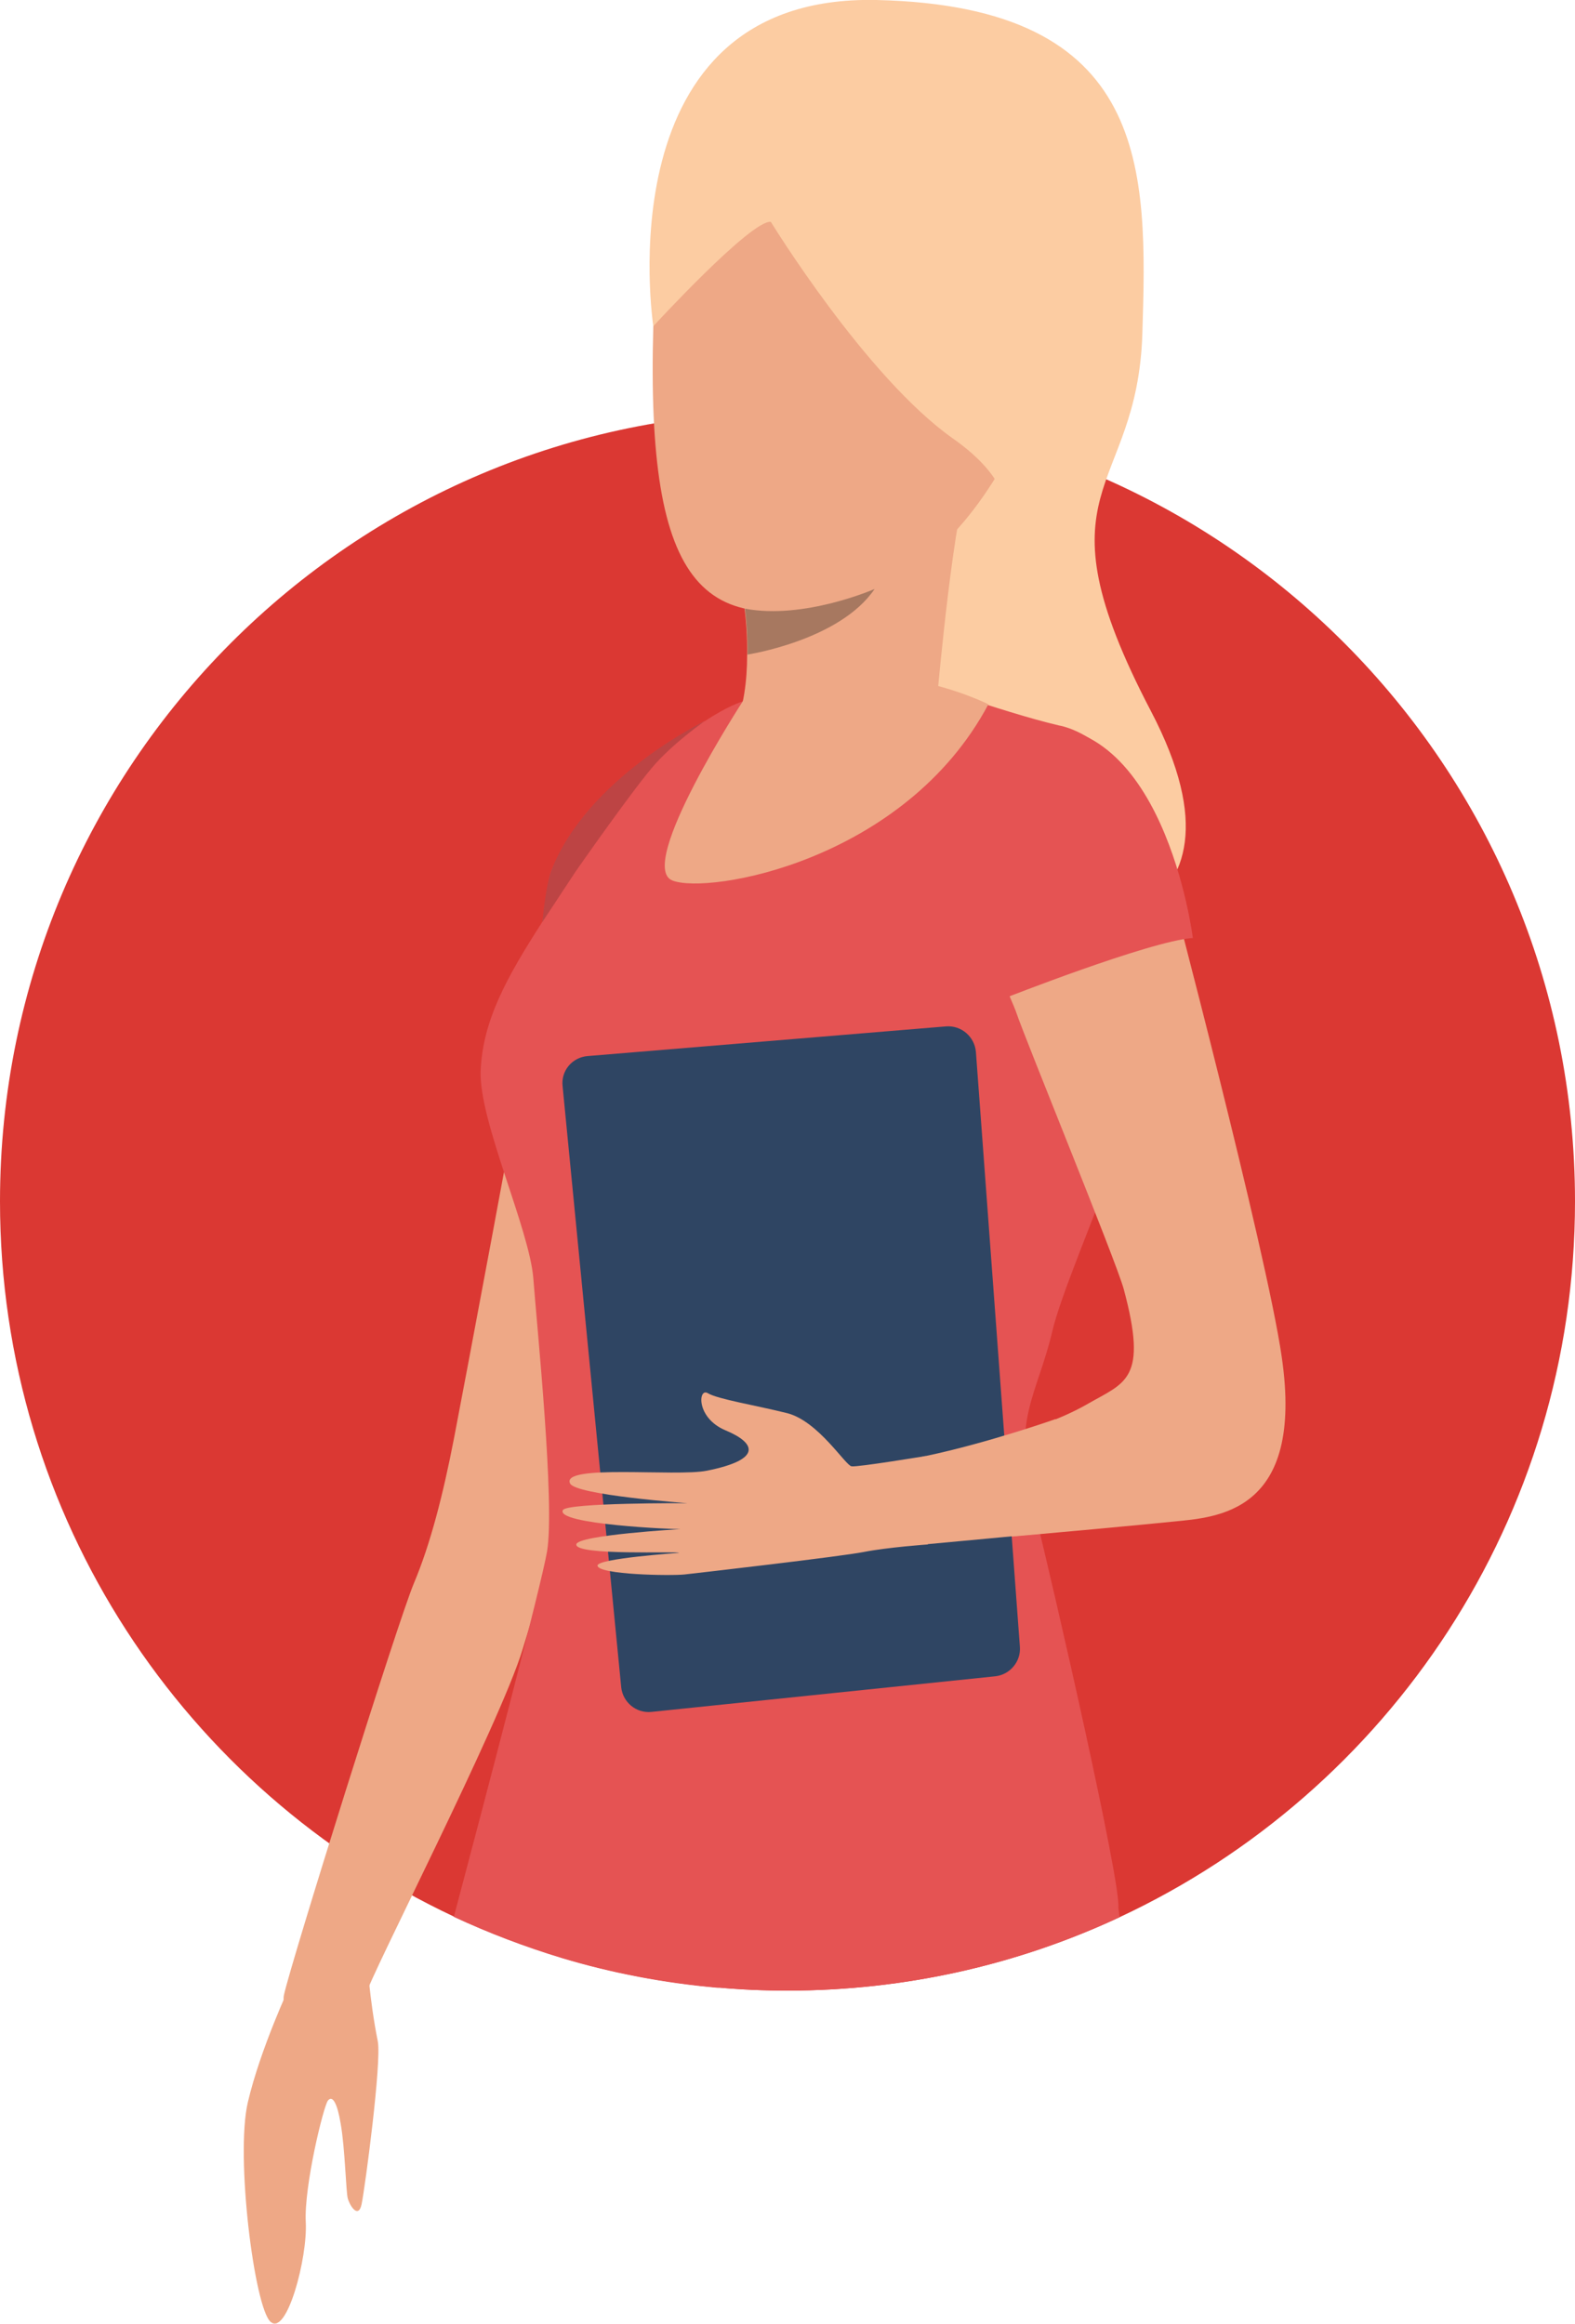 <?xml version="1.0" encoding="UTF-8"?> <svg xmlns="http://www.w3.org/2000/svg" width="160" height="236" viewBox="0 0 160 236" fill="none"> <g clip-path="url(#clip0)"> <path d="M160 122.014C160 154.192 141.065 181.958 113.738 194.715C103.479 199.507 92.048 202.172 79.984 202.172C77.609 202.172 75.234 202.077 72.923 201.855C67.477 201.379 62.157 200.363 57.091 198.84C53.323 197.698 49.65 196.302 46.103 194.651C18.872 181.863 0 154.16 0 122.014C0 77.746 35.812 41.856 79.984 41.856C124.188 41.824 160 77.715 160 122.014Z" fill="#DB3833"></path> <path d="M37.142 202.648C37.49 200.903 50.726 175.231 53.101 167.488C55.476 159.745 57.534 152.669 58.737 149.59C58.801 149.4 58.959 149.051 59.117 148.575C59.941 146.29 61.682 141.213 63.519 136.485C63.645 136.167 63.772 135.818 63.899 135.501L64.089 133.692C65.355 130.424 64.089 128.52 64.089 125.886C64.089 125.092 64.184 124.236 64.5 123.284C64.5 123.252 64.532 123.22 64.532 123.188C66.052 118.777 67.16 114.938 67.382 112.78C68.11 105.608 72.005 73.653 72.005 73.653C72.005 73.653 59.466 80.158 58.072 85.172C55.951 92.788 53.798 104.117 53.259 107.607C52.721 111.098 47.275 140.102 46.135 146.005C44.995 151.907 43.697 156.889 42.05 160.792C40.404 164.695 29.511 199.475 28.846 202.617C28.181 205.727 36.794 204.362 37.142 202.648Z" fill="#EEA886"></path> <path d="M37.3 198.999C37.3 198.999 37.522 203.061 38.377 207.313C38.789 209.376 37.079 222.228 36.731 223.878C36.446 225.242 35.654 224.29 35.337 223.307C35.147 222.736 35.052 218.166 34.609 215.691C34.261 213.596 33.786 212.771 33.311 213.342C32.867 213.914 30.873 222.037 31.063 225.687C31.253 229.336 29.131 237.301 27.485 235.81C25.838 234.35 23.907 218.991 25.173 213.533C26.44 208.075 29.543 201.474 29.543 201.474L37.3 198.999Z" fill="#EEA886"></path> <path d="M66.368 33.129C66.368 33.129 61.175 -0.603 89.04 -6.93183e-05C116.936 0.635 116.556 17.294 116.05 33.859C115.543 50.424 104.872 49.186 116.905 72.193C128.969 95.231 106.456 95.231 106.456 95.231L89.008 71.209L66.368 33.129Z" fill="#FCCCA2"></path> <path d="M86 3.237C86 3.237 67.128 6.22 66.368 33.13C65.609 60.008 71.466 65.751 87.995 60.135C104.524 54.518 109.749 26.402 110.097 22.023C110.477 17.675 111.458 6.27041e-05 86 3.237Z" fill="#EEA886"></path> <path d="M104.936 152.795C107.12 161.554 113.865 191.129 113.612 193.731C113.453 195.254 92.175 199.253 72.923 201.887C67.477 201.411 62.157 200.395 57.091 198.872C53.323 197.73 49.65 196.333 46.103 194.683C49.46 182.053 55.001 160.919 55.571 157.587C56.394 152.795 54.558 134.866 54.178 129.821C53.766 124.775 48.668 113.89 48.826 108.813C49.016 103.641 51.518 99.198 55.064 93.676C56.172 91.963 57.312 90.218 58.452 88.536C62.22 83.014 65.957 78 67.793 76.287C69.155 75.017 70.453 74.034 71.561 73.272C73.873 71.717 75.424 71.241 75.424 71.241L91.668 68.639C91.668 68.639 101.769 72.32 107.595 73.684C107.595 73.684 118.963 75.335 119.121 96.85C119.185 106.116 108.577 128.234 106.931 135.088C105.347 141.847 102.751 144.037 104.936 152.795Z" fill="#E55353"></path> <path d="M71.593 73.209L62.189 88.06L53.513 101.8C53.544 101.737 54.114 99.642 55.096 93.645C55.286 92.502 55.476 91.233 55.697 89.773C55.761 89.361 55.856 88.916 55.983 88.504C59.687 79.904 71.181 73.431 71.593 73.209Z" fill="#E55353"></path> <path d="M118.615 88.98C118.615 88.98 116.018 71.368 103.131 74.256C90.75 77.048 102.339 100.15 103.257 102.879C104.176 105.608 113.327 127.948 114.15 130.899C116.651 140.166 114.308 140.388 110.509 142.577C99.331 149.019 76.374 148.607 73.715 150.384C71.055 152.161 71.213 157.682 75.678 157.873C81.472 158.127 114.562 155.017 119.153 154.541C123.618 154.096 132.547 153.716 130.204 137.786C128.652 127.028 118.615 88.98 118.615 88.98Z" fill="#EEA886"></path> <path d="M98.603 48.044C96.956 51.154 95.246 70.384 95.246 70.384C95.246 70.384 72.163 79.143 74.506 74.192C75.583 71.939 75.899 69.02 75.899 66.513C75.931 64.545 75.773 62.8 75.646 61.848C75.583 61.34 75.551 61.055 75.551 61.055C75.551 61.055 100.249 44.934 98.603 48.044Z" fill="#EEA886"></path> <path d="M78.306 22.531C78.306 22.531 87.995 38.334 96.829 44.553C105.664 50.773 101.168 55.755 101.168 55.755C101.168 55.755 124.188 7.203 102.307 3.84C80.427 0.508 67.002 0.254 66.368 33.13C66.368 33.13 76.311 22.308 78.306 22.531Z" fill="#FCCCA2"></path> <path d="M88.85 59.817C85.304 65.053 75.931 66.481 75.931 66.481C75.963 64.514 75.804 62.768 75.678 61.816C81.694 62.959 88.85 59.817 88.85 59.817Z" fill="#A77860"></path> <path d="M56.014 88.409C56.014 88.409 55.508 89.456 55.096 93.645L58.484 88.504C58.484 88.504 64.564 79.777 66.653 77.493C68.743 75.208 71.593 73.24 71.593 73.24C71.593 73.24 59.656 78.984 56.014 88.409Z" fill="#BD4444"></path> <path d="M59.687 107.258L96.101 104.244C97.653 104.117 99.014 105.291 99.141 106.846L103.606 167.234C103.732 168.757 102.592 170.09 101.104 170.249L66.178 173.866C64.627 174.025 63.265 172.882 63.107 171.359L57.154 110.336C56.964 108.75 58.136 107.385 59.687 107.258Z" fill="#2F4563"></path> <path d="M94.043 147.877C94.043 147.877 87.14 149.019 86.507 148.924C85.874 148.829 83.15 144.354 79.984 143.529C76.818 142.736 72.891 142.101 71.91 141.498C70.928 140.895 70.675 144.005 73.715 145.275C76.754 146.544 77.514 148.226 71.815 149.368C68.68 150.003 56.932 148.67 57.914 150.669C58.484 151.843 69.82 152.668 69.82 152.668C69.82 152.668 57.597 152.605 57.186 153.367C56.362 154.826 68.617 155.334 69.123 155.302C69.123 155.302 58.611 155.905 58.547 156.857C58.421 158.031 69.06 157.524 68.965 157.714C68.965 157.714 60.605 158.285 60.7 159.015C60.795 159.935 68.141 160.062 69.566 159.904C70.991 159.745 85.367 158.095 87.773 157.619C90.212 157.143 94.265 156.857 94.265 156.857L94.043 147.877Z" fill="#EEA886"></path> <path d="M107.216 144.132C107.216 144.132 100.376 146.544 94.043 147.877C87.71 149.21 94.265 156.826 94.265 156.826C94.265 156.826 105.252 155.81 110.54 155.302C113.073 155.08 107.216 144.132 107.216 144.132Z" fill="#EEA886"></path> <path d="M101.959 101.419C101.959 101.419 116.778 95.58 121.179 95.263C121.179 95.263 118.203 71.4 103.637 73.938C89.072 76.445 101.959 101.419 101.959 101.419Z" fill="#E55353"></path> <path d="M113.738 194.715C103.479 199.507 92.048 202.172 79.984 202.172C72.036 202.172 64.342 200.998 57.091 198.84C61.872 197.476 67.002 196.365 72.195 195.477C76.881 194.652 81.599 194.017 86.095 193.509C100.091 191.923 111.807 191.7 113.263 191.669C113.453 192.684 113.612 193.7 113.738 194.715Z" fill="#E55353"></path> <path d="M75.488 71.177C75.488 71.177 64.595 87.933 68.3 89.424C71.973 90.884 91.922 87.457 100.408 71.527C100.376 71.527 87.71 65.021 75.488 71.177Z" fill="#EEA886"></path> </g> <defs> <clipPath id="clip0"> <rect width="160" height="236" fill="white"></rect> </clipPath> </defs> </svg> 